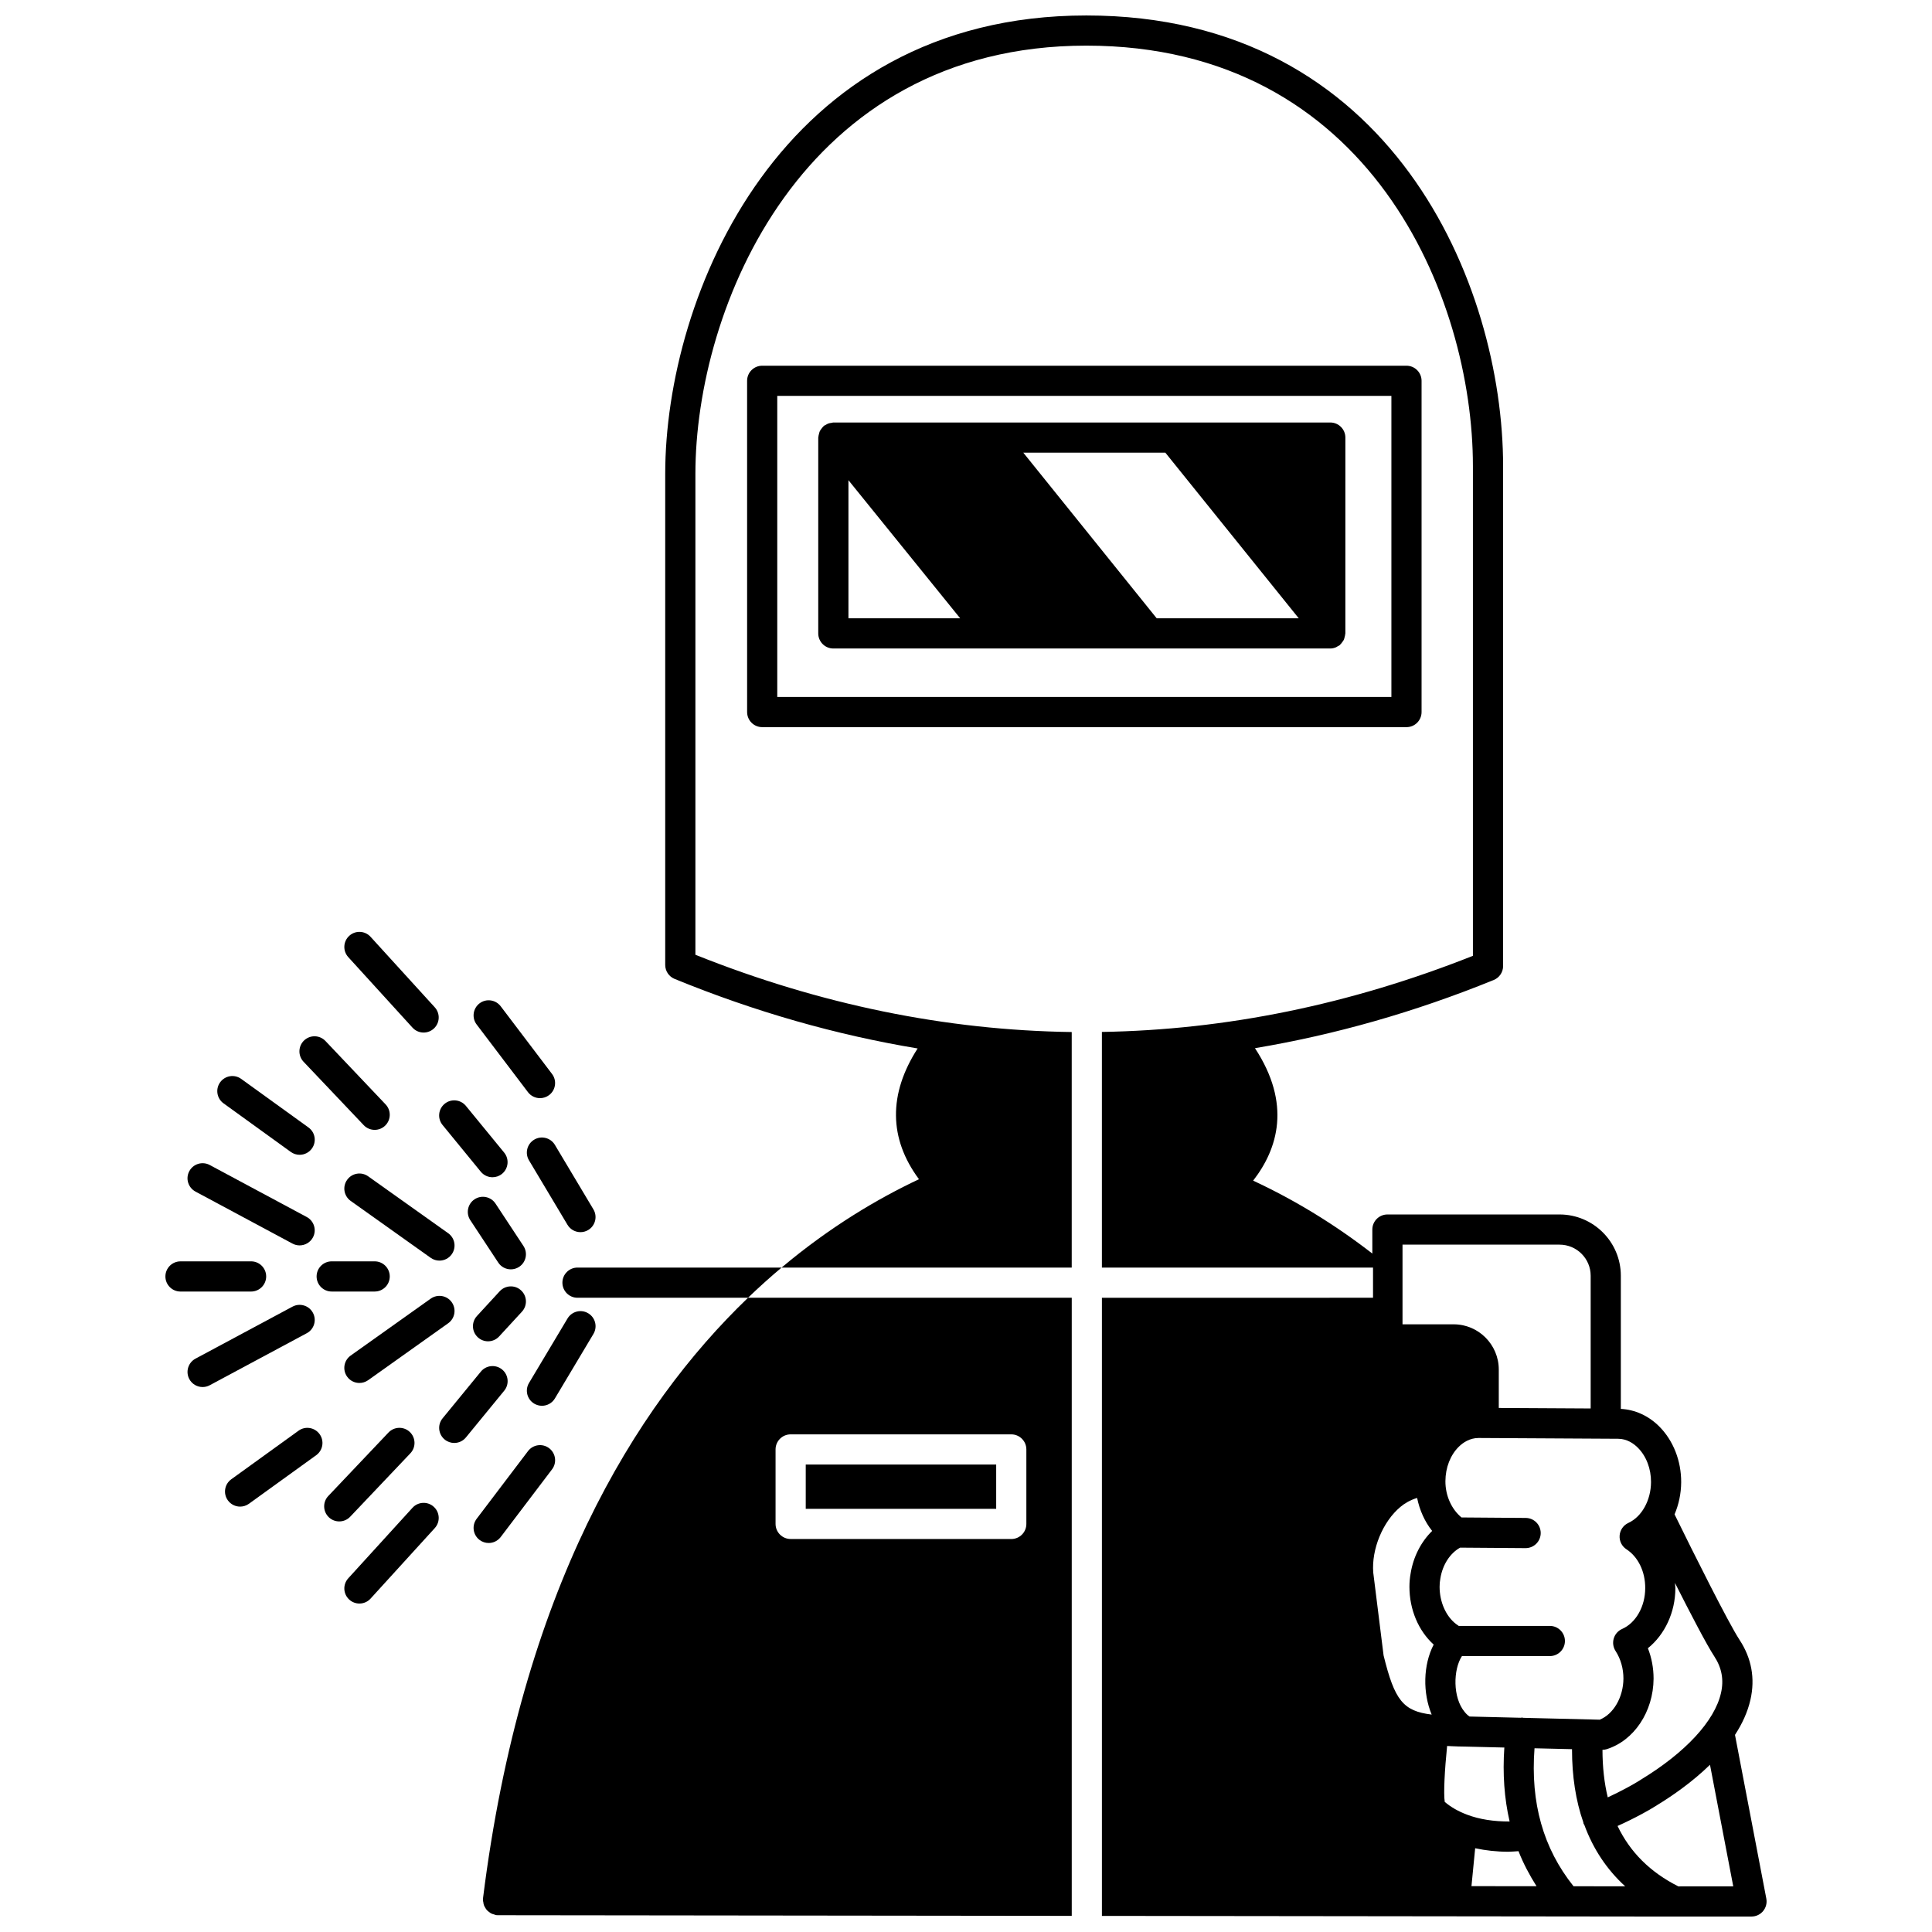 <?xml version="1.0" encoding="UTF-8"?>
<!-- Uploaded to: ICON Repo, www.iconrepo.com, Generator: ICON Repo Mixer Tools -->
<svg width="800px" height="800px" version="1.1" viewBox="144 144 512 512" xmlns="http://www.w3.org/2000/svg">
 <defs>
  <clipPath id="b">
   <path d="m271 487h158v164.9h-158z"/>
  </clipPath>
  <clipPath id="a">
   <path d="m320 148.09h293v503.81h-293z"/>
  </clipPath>
 </defs>
 <path d="m520.73 332.7v-87.781c0-2.207-1.789-4-4-4h-170.74c-2.211 0-4 1.793-4 4l0.004 87.781c0 2.207 1.789 4 4 4h170.74c2.211 0 3.996-1.789 3.996-4zm-7.996-3.996h-162.75v-79.789h162.75z"/>
 <path d="m364.85 315.86h131.7c0.488 0 0.969-0.109 1.43-0.293 0.176-0.066 0.32-0.176 0.48-0.27 0.195-0.109 0.406-0.18 0.586-0.328 0.055-0.043 0.078-0.113 0.133-0.16 0.211-0.191 0.371-0.414 0.539-0.648 0.141-0.195 0.297-0.375 0.398-0.59 0.105-0.219 0.152-0.457 0.215-0.695 0.07-0.273 0.148-0.531 0.164-0.812 0.004-0.07 0.039-0.133 0.039-0.207l0.004-51.891c0-2.207-1.789-4-4-4h-131.69c-0.176 0-0.328 0.078-0.5 0.102-0.281 0.035-0.551 0.07-0.824 0.168-0.266 0.098-0.492 0.234-0.727 0.379-0.152 0.094-0.32 0.129-0.465 0.242-0.055 0.043-0.078 0.113-0.133 0.156-0.211 0.188-0.367 0.414-0.535 0.645-0.145 0.199-0.301 0.379-0.402 0.598-0.105 0.215-0.148 0.453-0.211 0.684-0.07 0.277-0.152 0.539-0.168 0.824-0.004 0.07-0.039 0.129-0.039 0.199v51.895c0.004 2.211 1.789 4.004 4.004 4.004zm3.996-44.602 29.613 36.598h-29.613zm83.984-7.297 35.355 43.898h-37.645l-35.355-43.898z"/>
 <path d="m351.13 479.92h-54.086c-2.207 0-4 1.793-4 4s1.793 4 4 4h45.188c2.969-2.856 5.938-5.519 8.898-8z"/>
 <g clip-path="url(#b)">
  <path d="m272 647.06c-0.012 0.082 0.023 0.16 0.02 0.242-0.004 0.082-0.047 0.156-0.047 0.242 0 0.191 0.082 0.355 0.109 0.543 0.035 0.27 0.066 0.527 0.156 0.781 0.082 0.238 0.207 0.449 0.336 0.664 0.133 0.227 0.262 0.449 0.434 0.645 0.164 0.184 0.352 0.324 0.543 0.477 0.211 0.168 0.414 0.328 0.664 0.449 0.219 0.113 0.457 0.168 0.699 0.234 0.191 0.055 0.355 0.164 0.559 0.188 0.168 0.02 0.336 0.031 0.5 0.031 0.012 0 0.02-0.004 0.031-0.004l152.02 0.176v-163.81h-85.789c-30.219 29.031-60.047 77.738-70.23 159.14zm81.531-122.94h58.465c2.211 0 4 1.793 4 4v19.738c0 2.207-1.789 4-4 4l-58.465-0.008c-2.211 0-4-1.793-4-4v-19.738c0-2.203 1.793-3.992 4-3.992z"/>
 </g>
 <g clip-path="url(#a)">
  <path d="m603.79 603.76c1.883-2.894 3.344-6.008 4.094-9.312 1.281-5.652 0.309-10.996-2.898-15.883-2.883-4.387-12.066-22.742-17.211-33.242 1.098-2.59 1.734-5.469 1.754-8.5 0.027-5.66-2.082-11.051-5.801-14.785-2.859-2.871-6.461-4.473-10.191-4.668v-35.289c0-8.949-7.281-16.234-16.234-16.234h-45.621c-2.211 0-4 1.793-4 4v6.359c-9.902-7.68-20.477-14.152-31.586-19.324 6.562-8.438 10.172-20.336 0.484-35.105 21.145-3.543 42.246-9.516 63.266-18.066 1.508-0.613 2.492-2.078 2.492-3.703v-132.46c0-48.012-29.414-119.45-110.45-119.45-81.301 0-111.6 74.516-111.6 121.48v130.14c0 1.625 0.98 3.082 2.484 3.699 21.398 8.762 42.887 14.859 64.41 18.434-7.773 12.07-7.648 23.879 0.355 34.656-10.852 5.102-23.5 12.566-36.418 23.418h76.898v-62.426c-33.324-0.465-66.637-7.25-99.73-20.477v-127.44c0-43.879 28.125-113.49 103.6-113.49 75.168 0 102.45 66.648 102.45 111.45v129.76c-32.633 12.949-65.477 19.625-98.324 20.172v62.449h71.852v7.996l-71.848 0.004v163.81l151.83 0.176h0.004l20.312-0.008c1.195 0 2.324-0.531 3.082-1.453 0.758-0.918 1.07-2.129 0.848-3.297zm-15.801-38.863c0.004-0.48-0.078-0.941-0.109-1.41 4.012 7.941 8.406 16.402 10.422 19.465 1.992 3.039 2.574 6.223 1.773 9.723-1.68 7.422-9.43 15.793-21.262 22.973-0.09 0.055-0.18 0.117-0.27 0.18-1.023 0.633-2.047 1.227-3.117 1.805-1.883 1.023-3.652 1.898-5.356 2.688-0.922-3.82-1.387-8.012-1.398-12.594 0.363-0.012 0.723-0.055 1.07-0.164 7.289-2.254 12.418-9.941 12.473-18.707 0-2.816-0.516-5.547-1.508-8.059 4.473-3.59 7.281-9.531 7.281-15.898zm-64.582 33.484c-7.594-0.91-9.832-3.828-12.746-15.684l-2.734-21.926c-0.5-6.211 2.531-13.543 7.223-17.449 1.047-0.879 2.559-1.805 4.398-2.352 0.668 3.25 2.012 6.273 3.988 8.742-2.926 2.859-4.992 6.836-5.699 11.223-0.219 1.184-0.324 2.352-0.324 3.57 0 6.031 2.371 11.648 6.426 15.328-2.824 5.43-2.914 12.824-0.531 18.547zm1.008-103.42c-0.008 0-0.012-0.004-0.02-0.004h-8.715v-21.113h41.625c4.543 0 8.238 3.695 8.238 8.238v35.176l-24.352-0.137v-10.168c0-6.613-5.367-11.996-11.957-11.996h-4.797c-0.012 0-0.02 0.004-0.023 0.004zm1.297 67.34c0.586-3.664 2.586-6.68 5.231-8.16l17.328 0.129h0.031c2.195 0 3.984-1.77 4-3.969v-0.031c0-2.195-1.77-3.984-3.965-4l-17.027-0.129c-2.609-2.148-4.289-5.766-4.262-9.633 0.02-3.578 1.309-6.898 3.539-9.098 1.078-1.062 2.859-2.328 5.254-2.328h0.051l36.906 0.207c2.391 0 4.184 1.297 5.262 2.383 2.227 2.238 3.496 5.559 3.477 9.102-0.031 4.832-2.441 9.176-6.004 10.816-1.324 0.609-2.211 1.891-2.316 3.344-0.105 1.457 0.582 2.848 1.812 3.644 3.094 2.012 5.004 5.941 4.969 10.293 0 4.856-2.461 9.199-6.121 10.82-1.07 0.473-1.883 1.391-2.215 2.516-0.336 1.125-0.16 2.336 0.477 3.32 1.367 2.106 2.086 4.641 2.086 7.309-0.031 4.965-2.644 9.434-6.289 10.898l-20.262-0.492c-0.062-0.012-0.117-0.051-0.18-0.059-0.191-0.023-0.367 0.039-0.559 0.043l-13.488-0.328c-0.469-0.316-0.895-0.703-1.277-1.188-3.231-3.836-3.066-11.281-0.742-14.828h23.293c2.211 0 4-1.793 4-4 0-2.207-1.789-4-4-4h-24.145c-0.215-0.141-0.453-0.305-0.719-0.508-2.684-2.07-4.348-5.848-4.348-9.859-0.008-0.738 0.059-1.43 0.203-2.215zm1.16 59.219c-0.355-2.219-0.008-8.625 0.629-14.82 0.391 0.02 0.766 0.043 1.172 0.059 1.137 0.051 2.324 0.102 3.586 0.105h0.004l10.402 0.25c-0.48 6.949-0.012 13.488 1.398 19.598-4.176 0.023-8.004-0.566-11.238-1.793-2.328-0.867-4.324-2.008-5.953-3.398zm7.082 22.328 0.98-10.043c2.762 0.59 5.688 0.926 8.793 0.926 0.867 0 1.797-0.105 2.691-0.152 1.273 3.25 2.906 6.328 4.781 9.289zm27.051 0.031c-8.039-10.066-11.438-22.082-10.344-36.57l9.938 0.238c-0.004 7.191 0.996 13.656 2.992 19.367 0.031 0.117 0.016 0.227 0.059 0.344 0.055 0.145 0.152 0.258 0.223 0.387 2.348 6.371 5.945 11.801 10.816 16.242zm27.773 0.031c-7.465-3.758-12.797-9.082-16.109-16.008 2.094-0.945 4.246-1.984 6.547-3.231 1.277-0.68 2.512-1.402 3.746-2.168 0.074-0.043 0.148-0.098 0.219-0.148 3.953-2.41 9.254-6.062 13.984-10.672l6.164 32.215z"/>
 </g>
 <path d="m357.53 532.12h50.469v11.738h-50.469z"/>
 <path d="m299.88 492.03c-1.891-1.137-4.352-0.512-5.481 1.383l-10.207 17.086c-1.133 1.895-0.516 4.352 1.383 5.481 0.641 0.383 1.348 0.566 2.047 0.566 1.363 0 2.688-0.695 3.434-1.945l10.207-17.09c1.133-1.895 0.516-4.348-1.383-5.481z"/>
 <path d="m276.69 551.33 13.609-17.941c1.336-1.758 0.988-4.266-0.77-5.602-1.762-1.336-4.269-0.988-5.602 0.77l-13.609 17.941c-1.336 1.758-0.988 4.266 0.77 5.602 0.723 0.547 1.574 0.812 2.414 0.812 1.207 0.004 2.394-0.547 3.188-1.582z"/>
 <path d="m277.06 506.93c-1.707-1.402-4.238-1.145-5.625 0.559l-10.145 12.379c-1.402 1.707-1.148 4.227 0.559 5.625 0.742 0.609 1.641 0.906 2.531 0.906 1.16 0 2.309-0.5 3.094-1.465l10.145-12.379c1.406-1.707 1.148-4.227-0.559-5.625z"/>
 <path d="m252.75 529.14c1.52-1.602 1.453-4.133-0.148-5.652-1.598-1.52-4.133-1.453-5.652 0.148l-15.945 16.809c-1.52 1.602-1.453 4.133 0.148 5.652 0.773 0.734 1.762 1.094 2.75 1.094 1.059 0 2.113-0.414 2.902-1.246z"/>
 <path d="m253.31 543.58-17.016 18.684c-1.488 1.633-1.371 4.164 0.266 5.648 0.766 0.699 1.73 1.043 2.691 1.043 1.082 0 2.168-0.441 2.953-1.309l17.016-18.684c1.488-1.633 1.371-4.164-0.266-5.648-1.625-1.488-4.156-1.371-5.644 0.266z"/>
 <path d="m223.12 523.15-17.832 12.875c-1.793 1.293-2.195 3.789-0.902 5.582 0.781 1.082 2.004 1.66 3.246 1.66 0.812 0 1.629-0.246 2.336-0.754l17.828-12.871c1.793-1.293 2.195-3.789 0.902-5.582-1.297-1.797-3.797-2.207-5.578-0.91z"/>
 <path d="m239.25 510.5c0.801 0 1.605-0.238 2.316-0.738l21.211-15.086c1.797-1.281 2.219-3.773 0.938-5.578-1.273-1.801-3.762-2.219-5.578-0.941l-21.211 15.086c-1.797 1.281-2.219 3.773-0.938 5.578 0.777 1.098 2.012 1.68 3.262 1.68z"/>
 <path d="m226.93 491.91c-1.039-1.941-3.461-2.68-5.414-1.637l-25.711 13.785c-1.941 1.043-2.68 3.465-1.633 5.414 0.719 1.344 2.098 2.106 3.527 2.106 0.637 0 1.285-0.152 1.887-0.477l25.711-13.785c1.945-1.035 2.68-3.457 1.633-5.406z"/>
 <path d="m285.57 446.02c-1.898 1.133-2.516 3.586-1.383 5.481l10.207 17.09c0.75 1.25 2.074 1.945 3.434 1.945 0.699 0 1.406-0.18 2.047-0.566 1.898-1.133 2.516-3.586 1.383-5.481l-10.207-17.09c-1.133-1.895-3.594-2.512-5.481-1.379z"/>
 <path d="m283.92 433.44c0.789 1.035 1.98 1.582 3.191 1.582 0.84 0 1.691-0.266 2.414-0.812 1.754-1.336 2.102-3.844 0.77-5.602l-13.609-17.941c-1.336-1.754-3.844-2.106-5.602-0.77-1.754 1.336-2.102 3.844-0.77 5.602z"/>
 <path d="m271.42 454.52c0.789 0.961 1.938 1.461 3.098 1.461 0.891 0 1.789-0.297 2.531-0.906 1.707-1.398 1.961-3.918 0.559-5.625l-10.141-12.379c-1.398-1.707-3.918-1.961-5.625-0.559-1.707 1.398-1.961 3.918-0.559 5.625z"/>
 <path d="m240.39 442.18c0.785 0.828 1.844 1.246 2.902 1.246 0.988 0 1.98-0.363 2.75-1.094 1.598-1.52 1.668-4.051 0.148-5.652l-15.945-16.809c-1.52-1.598-4.051-1.668-5.652-0.148-1.598 1.52-1.668 4.051-0.148 5.652z"/>
 <path d="m253.31 416.33c0.789 0.867 1.871 1.309 2.953 1.309 0.961 0 1.922-0.344 2.691-1.043 1.637-1.488 1.75-4.016 0.266-5.648l-17.016-18.684c-1.488-1.637-4.016-1.75-5.644-0.266-1.637 1.488-1.75 4.016-0.266 5.648z"/>
 <path d="m221.07 449.28c0.707 0.512 1.523 0.754 2.336 0.754 1.242 0 2.465-0.574 3.246-1.66 1.293-1.793 0.891-4.289-0.902-5.582l-17.828-12.871c-1.793-1.297-4.285-0.887-5.582 0.898-1.293 1.793-0.891 4.289 0.902 5.582z"/>
 <path d="m262.78 470.82-21.211-15.086c-1.812-1.285-4.301-0.859-5.578 0.941-1.281 1.801-0.859 4.293 0.938 5.578l21.211 15.086c0.707 0.5 1.516 0.738 2.316 0.738 1.25 0 2.484-0.582 3.258-1.68 1.285-1.805 0.859-4.301-0.934-5.578z"/>
 <path d="m195.8 459.78 25.711 13.785c0.602 0.324 1.25 0.477 1.887 0.477 1.422 0 2.809-0.766 3.527-2.106 1.047-1.945 0.312-4.371-1.633-5.414l-25.711-13.785c-1.941-1.039-4.375-0.312-5.414 1.637-1.047 1.934-0.309 4.356 1.633 5.406z"/>
 <path d="m273.34 499.46c1.078 0 2.156-0.438 2.941-1.293l6.039-6.562c1.496-1.629 1.391-4.156-0.238-5.648-1.613-1.492-4.152-1.387-5.648 0.234l-6.039 6.562c-1.496 1.629-1.391 4.156 0.238 5.648 0.766 0.711 1.738 1.059 2.707 1.059z"/>
 <path d="m279.38 480.39c0.75 0 1.52-0.211 2.195-0.66 1.848-1.215 2.356-3.695 1.141-5.539l-7.402-11.23c-1.215-1.84-3.691-2.356-5.539-1.141-1.848 1.215-2.356 3.695-1.141 5.539l7.402 11.23c0.77 1.172 2.039 1.801 3.344 1.801z"/>
 <path d="m214.54 482.27c0-2.207-1.789-4-4-4l-18.707 0.004c-2.211 0-4 1.793-4 4s1.789 4 4 4h18.707c2.207-0.004 4-1.797 4-4.004z"/>
 <path d="m247.29 482.27c0-2.207-1.789-4-4-4h-11.387c-2.211 0-4 1.793-4 4s1.789 4 4 4h11.387c2.215 0 4-1.793 4-4z"/>
</svg>